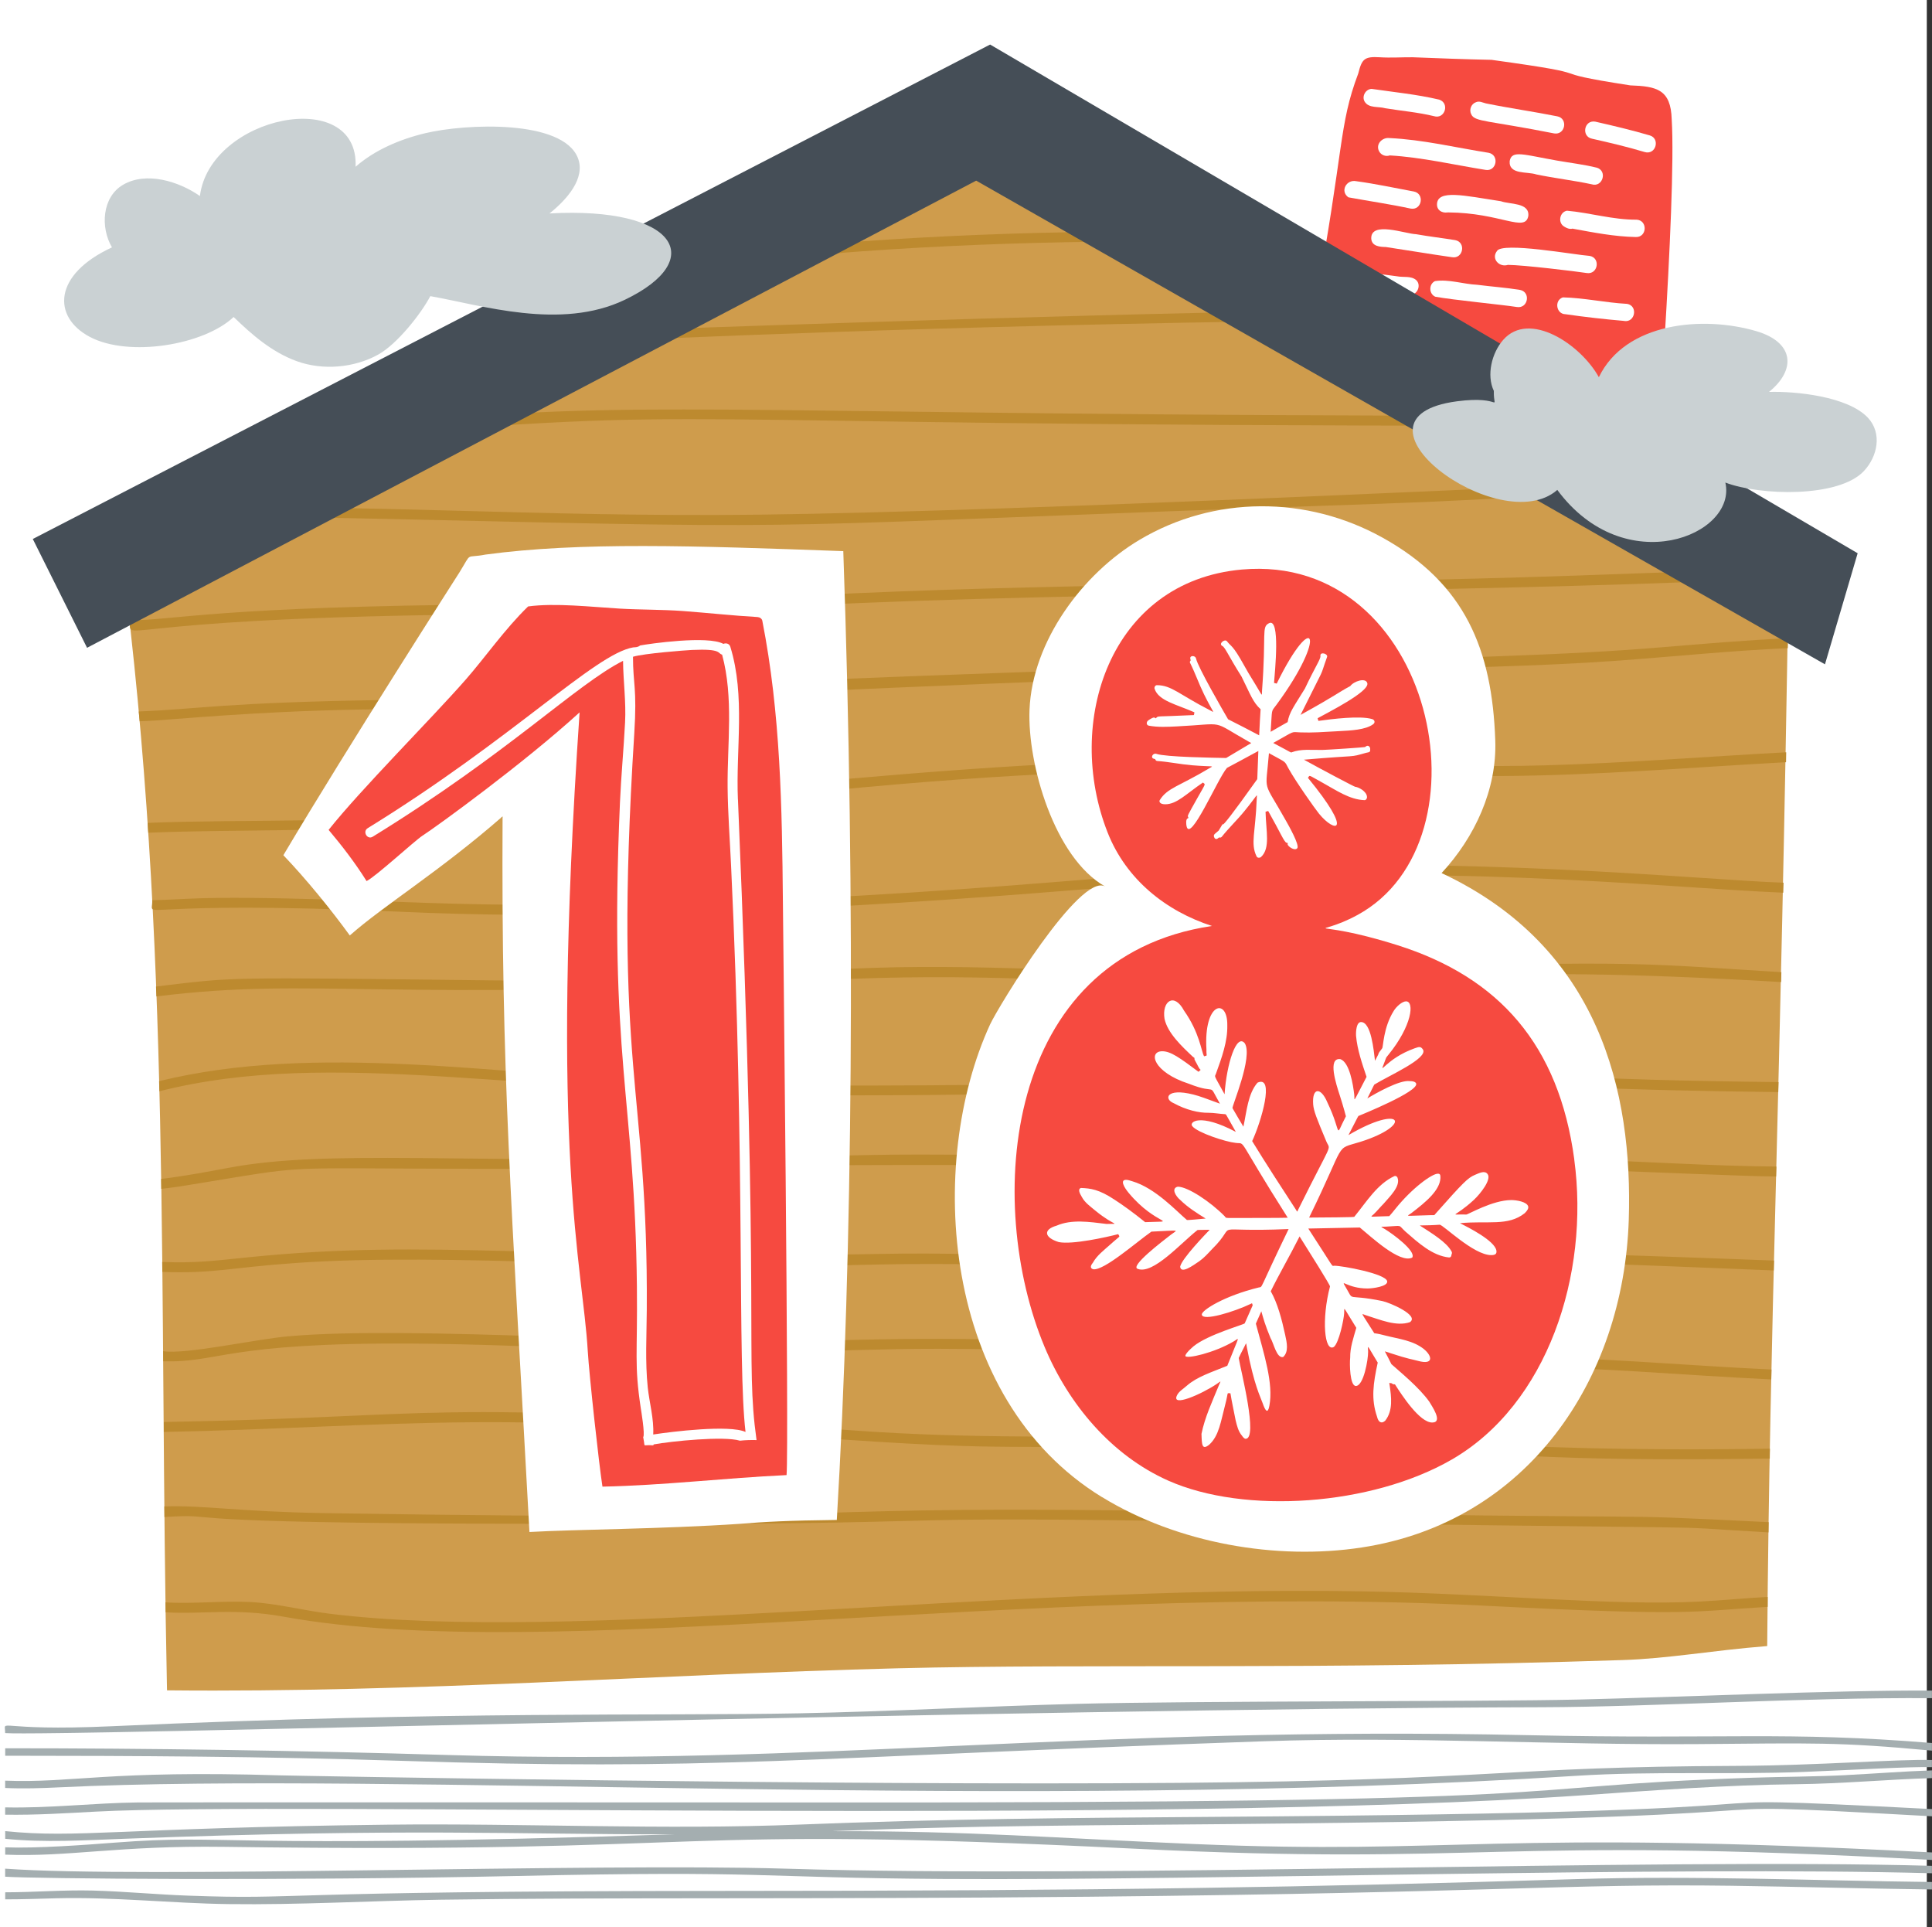 <?xml version="1.0" encoding="UTF-8" standalone="no"?>
<svg
   id="Ebene_1"
   version="1.1"
   viewBox="0 0 375.27 374.25"
   sodipodi:docname="18.svg"
   width="375.27"
   height="374.25"
   inkscape:version="1.4.2 (f4327f4, 2025-05-13)"
   xmlns:inkscape="http://www.inkscape.org/namespaces/inkscape"
   xmlns:sodipodi="http://sodipodi.sourceforge.net/DTD/sodipodi-0.dtd"
   xmlns="http://www.w3.org/2000/svg"
   xmlns:svg="http://www.w3.org/2000/svg">
  <rect x="0" y="0" width="375.27" height="374.25" fill="#333333" stroke="none"/>
  <sodipodi:namedview
     id="namedview48"
     pagecolor="#ffffff"
     bordercolor="#000000"
     borderopacity="0.25"
     inkscape:showpageshadow="2"
     inkscape:pageopacity="0.0"
     inkscape:pagecheckerboard="0"
     inkscape:deskcolor="#d1d1d1"
     inkscape:zoom="4.7142857"
     inkscape:cx="187.51515"
     inkscape:cy="187.19697"
     inkscape:window-width="3840"
     inkscape:window-height="2054"
     inkscape:window-x="3829"
     inkscape:window-y="-11"
     inkscape:window-maximized="1"
     inkscape:current-layer="Ebene_1" />
  <!-- Generator: Adobe Illustrator 29.5.0, SVG Export Plug-In . SVG Version: 2.1.0 Build 137)  -->
  <defs
     id="defs1">
    <style
       id="style1">
      .st0 {
        fill: #a4aeb0;
      }

      .st1 {
        fill: #454e57;
      }

      .st2 {
        fill: #fff;
      }

      .st3 {
        fill: #cf9c4c;
      }

      .st4 {
        fill: #bd8a2f;
      }

      .st5 {
        fill: #f64a40;
      }

      .st6 {
        fill: #cad1d3;
      }
    </style>
  </defs>
  <g
     id="g48"
     transform="translate(-4.87,-5.37)">
    <rect
       class="st2"
       x="4.87"
       y="5.37"
       width="374.26"
       height="374.25"
       id="rect2" />
    <path
       class="st3"
       d="m 352.31,115.59 c -1.61,106.03 -3.69,145.36 -4.18,209.44 -10.98,0.88 -19.06,2.43 -28.11,2.72 -59.62,1.97 -103.28,0.66 -140.83,1.6 -47.72,1.22 -93.05,4.76 -141.88,4.28 -1.63,-77.7 0.97,-144.68 -8.79,-220.1 49.43,-25.66 112.5,-61.44 166.41,-87.19 40.03,28.46 83.7,50.11 126.61,72.72 16.59,8.62 30.66,16.48 30.77,16.54 z"
       id="path2" />
    <g
       id="g16">
      <path
         class="st5"
         d="m 324.68,110.34 c -1.13,-0.05 -0.49,-1.15 0.05,-8.36 -51.3,-35.97 -35.05,-23.34 -62.1,-42.57 -0.3,1.72 -0.52,2.88 -0.96,5.27 -0.14,0.83 -1.47,0.67 -1.33,-0.24 5.66,-30.32 4.51,-34.62 8.36,-44.81 0.7,-2.8 1.18,-3.32 4.17,-3.14 2.17,0.14 4.27,-0.02 6.41,0 5.1,0.2 10.2,0.4 15.3,0.5 23.54,3.24 7.87,2.02 26.96,4.96 5.11,0.18 7.88,0.77 8.04,6.6 0.97,15.58 -3.39,73.18 -4.07,79.61 -0.08,0.92 0.04,2.24 -0.83,2.18 z"
         id="path3" />
      <path
         class="st2"
         d="m 283.41,27.93 c -3.1,-0.76 -6.32,-1.02 -9.47,-1.54 -1.32,-0.39 -3.21,0.05 -4.01,-1.3 -0.59,-1.02 0.2,-2.41 1.36,-2.46 4.36,0.64 8.83,1.07 13.14,2.09 2.08,0.7 1.09,3.86 -1.02,3.21 z"
         id="path4" />
      <path
         class="st2"
         d="m 306.75,31.28 c -12.91,-2.55 -15.44,-2.23 -16.1,-3.7 -0.46,-0.87 -0.04,-2.03 0.91,-2.36 0.66,-0.3 1.29,0.08 1.93,0.23 4.6,0.94 9.26,1.59 13.86,2.51 2.15,0.41 1.57,3.68 -0.61,3.32 z"
         id="path5" />
      <path
         class="st2"
         d="m 324.31,34.89 c -3.36,-1.01 -6.78,-1.81 -10.19,-2.58 -2.15,-0.42 -1.57,-3.69 0.6,-3.32 3.55,0.81 7.11,1.65 10.61,2.68 2.05,0.6 1.2,3.88 -1.02,3.22 z"
         id="path6" />
      <path
         class="st2"
         d="m 293.41,38.36 c -6.18,-0.99 -12.35,-2.44 -18.59,-2.81 -0.78,0.28 -1.69,-0.05 -2.08,-0.81 -0.72,-1.37 0.61,-2.73 2.01,-2.56 6.48,0.3 12.86,1.85 19.26,2.86 2.16,0.42 1.57,3.7 -0.6,3.32 z"
         id="path7" />
      <path
         class="st2"
         d="m 314.09,41.17 c -3.58,-0.77 -7.23,-1.18 -10.82,-1.93 -1.73,-0.59 -5.37,0.1 -5.16,-2.6 0.41,-2.18 2.62,-1.24 9.23,-0.08 2.57,0.45 5.18,0.75 7.72,1.38 2.08,0.65 1.1,3.84 -0.98,3.23 z"
         id="path8" />
      <path
         class="st2"
         d="m 278.89,45.88 c -4,-0.86 -8.15,-1.46 -12.11,-2.19 -1.69,-1.2 -0.36,-3.54 1.54,-3.13 3.75,0.51 7.45,1.31 11.17,2 2.16,0.42 1.57,3.7 -0.6,3.32 z"
         id="path9" />
      <path
         class="st2"
         d="m 286.17,46.62 c -1.47,0.2 -2.18,-0.62 -2.18,-1.5 -0.02,-3.04 5.24,-1.77 12.42,-0.67 1.72,0.64 5.56,0.22 5.32,2.84 -0.58,3.3 -5.32,-0.59 -15.56,-0.67 z"
         id="path10" />
      <path
         class="st2"
         d="m 322.6,51.4 c -4.15,-0.08 -8.22,-0.88 -12.29,-1.63 -0.57,0.16 -1.14,-0.1 -1.62,-0.4 -1.27,-0.74 -0.89,-2.83 0.55,-3.08 4.51,0.4 8.95,1.78 13.53,1.74 2.19,0.14 2.02,3.46 -0.17,3.37 z"
         id="path11" />
      <path
         class="st2"
         d="m 286.92,55.32 c -4.3,-0.61 -8.57,-1.34 -12.87,-1.98 -1.17,-0.02 -2.73,-0.14 -2.83,-1.63 -0.12,-3.48 6.63,-0.92 8.7,-0.86 2.52,0.45 5.07,0.74 7.6,1.15 2.17,0.41 1.56,3.69 -0.6,3.32 z"
         id="path12" />
      <path
         class="st2"
         d="m 313.07,58.39 c -2.06,-0.32 -12.3,-1.56 -15.31,-1.58 -1.66,0.53 -3.29,-1.18 -2.12,-2.69 0.98,-1.83 15.16,0.75 18.03,0.95 2.15,0.41 1.57,3.68 -0.6,3.32 z"
         id="path13" />
      <path
         class="st2"
         d="m 278.66,62.62 c -3.82,-0.29 -7.65,-0.99 -11.46,-1.19 -2.48,-0.14 -1.95,-3.83 0.5,-3.36 2.83,0.21 5.68,0.57 8.49,0.95 1.25,0.26 2.79,-0.14 3.79,0.77 1.03,1.02 0.13,2.98 -1.32,2.83 z"
         id="path14" />
      <path
         class="st2"
         d="m 299.5,64.99 c -2.85,-0.45 -12.46,-1.37 -15.85,-2 -1.24,-0.55 -1.29,-2.43 -0.05,-3.03 2.66,-0.41 5.59,0.6 8.16,0.71 2.87,0.37 5.53,0.54 8.35,1 2.15,0.41 1.58,3.68 -0.61,3.32 z"
         id="path15" />
      <path
         class="st2"
         d="m 320.32,67.69 c -3.8,-0.33 -7.59,-0.75 -11.37,-1.3 -1.8,-0.01 -2.24,-2.69 -0.51,-3.27 4.12,0.09 8.31,1.04 12.48,1.26 2.16,0.38 1.57,3.7 -0.6,3.32 z"
         id="path16" />
    </g>
    <g
       id="g23">
      <path
         class="st0"
         d="m 380.13,370.84 v 1.46 c -12.98,-0.16 -25.97,-0.54 -38.96,-0.72 -32.5,-0.44 -45.2,1.35 -124.66,2.13 -53.48,0.52 -93.5,0.09 -126.02,0.58 -13.74,0.21 -27.52,1.03 -41.27,0.85 -11.14,-0.15 -22.22,-1.41 -33.36,-1.13 -3.32,0.09 -6.65,0.21 -9.98,0.21 v -1.37 c 5.67,0 11.38,-0.49 17.02,-0.34 6.18,0.17 12.34,0.77 18.52,0.99 23.06,0.84 13.56,-0.89 103.29,-0.92 74.91,0 115.53,-0.74 166.29,-2.29 23.05,-0.7 46.09,0.29 69.14,0.56 z"
         id="path17" />
      <path
         class="st0"
         d="m 380.13,367.72 v 1.43 c -51.17,-1.38 -140.19,1.43 -191.87,1.11 -37.32,-0.24 -33.86,-1.66 -82.91,-0.58 -45.88,0.99 -94.54,0.51 -99.48,0.14 v -1.56 c 26.32,1.92 114.33,-1.12 151.55,0 63.12,1.93 167.61,-2.09 222.71,-0.55 z"
         id="path18" />
      <path
         class="st0"
         d="m 166.76,360.98 c 26.66,-0.05 42.87,1.34 69.94,2.49 51.32,2.19 57.79,-2.88 143.44,1.64 v 1.46 c -85.77,-4.71 -86.19,1.21 -154.91,-2.19 -94.83,-4.69 -76.37,1.02 -176.96,-0.36 -20.46,-0.27 -30.11,2.01 -42.39,1.52 v -1.42 c 6.21,0.23 15.61,-0.48 21.2,-0.91 23.08,-1.78 18.96,1.3 108.8,-1.62 -31.76,0.06 -50.6,-1.25 -107,0.87 -7.47,0.28 -15.42,0.78 -23,0 v -1.49 c 14.03,1.44 22.13,-0.63 74.21,-1.25 26.78,-0.31 53.57,1.05 80.35,-0.03 26.72,-1.08 53.49,-1.31 80.25,-1.49 140.34,-0.98 74.51,-4.84 139.45,-1.51 v 1.4 c -64.23,-3.57 2.1,0.48 -149.99,1.63 -38.96,0.29 -48.55,0.72 -63.38,1.24 z"
         id="path19" />
      <path
         class="st0"
         d="m 380.13,347.14 v 1.41 c -4.1,-0.14 -16.2,0.58 -24.8,0.92 -14.69,0.57 -29.45,-0.18 -44.12,0.75 -109.24,6.96 -230.21,-0.9 -294.88,2.25 -3.47,0.17 -6.98,0.28 -10.46,0.12 v -1.42 c 12.95,0.51 19.99,-2.06 53.34,-1.03 2.41,0.07 107.44,2.02 174.49,1.46 63.23,-0.54 62.3,-3.12 108.6,-3.3 15.92,-0.08 30.95,-1.33 37.82,-1.14 z"
         id="path20" />
      <path
         class="st0"
         d="m 363.57,350.08 c 5.46,-0.28 11.01,-0.71 16.56,-0.91 v 1.5 c -8.74,0.27 -17.45,1.09 -26.19,1.19 -13.87,0.15 -27.67,1.18 -41.48,2.14 -82.57,5.75 -253.2,1.24 -288.94,3.18 -6.07,0.32 -11.65,0.69 -17.65,0.6 v -1.42 c 8.62,0.19 17.25,-0.86 25.85,-0.96 4.6,-0.05 125.33,0 125.49,0 166.78,0.22 134.41,-2.97 188.02,-4.8 6.12,-0.2 12.23,-0.2 18.35,-0.51 z"
         id="path21" />
      <path
         class="st0"
         d="m 380.13,343.86 v 1.48 c -18.31,-1.71 -23.1,-1.45 -45.49,-1.27 -28.09,0.21 -56.19,-1.53 -84.27,-0.55 -91.64,3.19 -106.29,5.8 -168.49,3.77 -25.32,-0.82 -50.66,-0.95 -76,-0.96 v -1.45 c 28,0 57.05,0.43 86.05,1.31 71.61,2.15 124.52,-5.72 209.98,-3.85 38.23,0.83 49.79,-0.8 78.22,1.52 z"
         id="path22" />
      <path
         class="st0"
         d="m 380.13,333.68 v 1.47 c -25.52,-0.17 -53.92,1.7 -75.8,1.76 -102.21,0.25 -289.88,5.71 -298.46,5.02 0,-2.97 -2.33,-0.28 20.73,-1.33 65.7,-2.99 106.14,-1.97 133.58,-2.51 17.91,-0.36 35.78,-1.36 53.68,-1.83 23.08,-0.61 79.06,-0.42 97.52,-0.84 18.96,-0.44 50.09,-1.86 68.75,-1.74 z"
         id="path23" />
    </g>
    <g
       id="g39">
      <path
         class="st4"
         d="m 348.22,315.5 c 0,0.63 0,1.28 0,1.92 -15.07,0.85 -13.45,1.9 -55.29,-0.24 -89.38,-4.55 -181.51,11.51 -232.95,2.15 -9.55,-1.74 -15.91,-0.4 -22.93,-0.86 -0.02,-0.65 -0.03,-1.28 -0.03,-1.93 4.86,0.35 11.31,-0.34 16.53,-0.06 5.16,0.29 10.26,1.64 15.4,2.28 46.77,5.75 128.74,-5.58 200.26,-4.36 24.9,0.41 48.92,2.89 65.94,1.98 4.34,-0.22 8.71,-0.66 13.08,-0.89 z"
         id="path24" />
      <path
         class="st4"
         d="m 348.41,300.99 c 0,0.66 -0.02,1.31 -0.03,1.97 -27.2,-1.54 8.77,-0.4 -116.17,-2.23 -70.12,-0.99 -27.96,1.02 -139.03,0.51 -59.37,-0.3 -44.39,-1.97 -56.37,-1.27 -0.01,-0.69 -0.02,-1.37 -0.02,-2.06 8.07,-0.24 13.82,1.01 31.33,1.31 116.75,1.86 81.54,-1.81 172.47,-0.29 100.25,1.65 70.35,0.2 107.81,2.04 z"
         id="path25" />
      <path
         class="st4"
         d="m 348.66,286.69 c -0.02,0.65 -0.03,1.28 -0.03,1.93 -45.01,0.66 -51.32,-1.17 -83.54,-2.32 -22.7,-0.8 -44.54,0.33 -67.75,0 -28.26,-0.41 -62.37,-5.02 -100.87,-4.73 -19.94,0.16 -39.85,1.53 -59.78,1.88 0,-0.65 0,-1.29 0,-1.93 55.56,-0.98 49.01,-4.56 134.02,1.64 22.57,1.65 45.12,1.17 67.74,0.96 42.51,-0.41 52.9,3.43 110.23,2.58 z"
         id="path26" />
      <path
         class="st4"
         d="m 348.96,271.32 c -0.02,0.65 -0.03,1.29 -0.04,1.93 -8.72,-0.41 -17.42,-1.03 -26.13,-1.55 -29.45,-1.78 -42.02,-0.35 -68.39,-1.07 -21.04,-0.58 -32.87,-3.26 -67.15,-3.33 -11.22,-0.02 -22.41,0.52 -33.62,0.65 -22.88,0.26 -45.74,-1.51 -68.61,-1.66 -36.37,-0.23 -37.56,3.74 -48.44,3.44 0,-0.66 0,-1.31 -0.02,-1.97 4.31,0.72 17.99,-2.34 24.39,-2.89 24.37,-2.13 73.37,1.88 101.85,0.93 22.3,-0.75 44.68,-0.62 66.91,1.41 22.54,2.04 45.03,1.52 67.62,1.61 17.24,0.08 34.42,1.7 51.63,2.51 z"
         id="path27" />
      <path
         class="st4"
         d="m 349.45,250.17 c -0.02,0.65 -0.04,1.28 -0.05,1.92 -6.88,-0.26 -34.51,-1.49 -48.98,-1.7 -22.64,-0.34 -45.21,1.86 -67.84,1.63 -26.06,-0.26 -33.97,-1.93 -68.08,-0.8 -30.7,1.03 -72.65,-2.69 -102.32,-0.57 -12.77,0.89 -15.81,2.09 -25.78,1.72 0,-0.65 -0.02,-1.28 -0.03,-1.93 6.33,0.25 9.83,-0.2 16.85,-0.92 35.93,-3.64 57.48,0.65 123.03,-0.65 23.48,-0.46 46.93,1.67 70.43,1.1 44.47,-1.1 25.4,-2.76 102.77,0.2 z"
         id="path28" />
      <path
         class="st4"
         d="m 349.91,231.92 c -0.02,0.65 -0.04,1.29 -0.05,1.93 -14.73,-0.19 -54.44,-2.63 -106.24,-2.71 -12.08,0 -24.15,0.51 -36.23,0.5 -92.16,-0.22 -13.67,0.87 -108.7,0.72 -41.8,-0.07 -32.51,-0.86 -56.83,3.08 -1.88,0.31 -3.77,0.6 -5.67,0.8 0,-0.64 0,-1.28 -0.02,-1.92 4.5,-0.54 9.35,-1.46 13.26,-2.19 19.07,-3.57 45.26,-0.83 97.81,-1.81 12.1,-0.22 24.18,-0.75 36.27,-0.74 12.04,0 24.08,0.22 36.12,0.05 81.09,-1.17 105.47,2.11 130.27,2.28 z"
         id="path29" />
      <path
         class="st4"
         d="m 350.33,215.52 c -0.02,0.65 -0.04,1.28 -0.05,1.93 -13.94,-0.15 -27.89,-0.45 -41.81,-1.1 -57.26,-2.65 -62.35,1.87 -143.01,1.73 -59.4,-0.1 -95.68,-9.35 -129.63,-0.79 -0.03,-0.65 -0.04,-1.3 -0.06,-1.96 30.42,-7.45 64.78,-1.41 101.32,0.38 15.17,0.75 57.84,0.49 73.34,0.08 21.15,-0.56 42.6,-2.38 71.36,-2.24 18.33,0.11 29.26,1.55 68.54,1.96 z"
         id="path30" />
      <path
         class="st4"
         d="m 350.88,194.16 c -0.02,0.64 -0.04,1.28 -0.05,1.92 -64.47,-3.79 -64.64,0.72 -112.76,0.34 -25.31,-0.21 -42.73,-2.25 -73.62,-0.71 -87.45,4.41 -97.59,-0.71 -129.2,3.16 -0.03,-0.65 -0.05,-1.28 -0.08,-1.92 15.79,-1.88 12.45,-1.81 65.31,-1.19 24.66,0.29 49.21,-1.61 73.83,-2.43 24.55,-0.83 49.07,1.44 73.62,1.13 24.47,-0.3 48.94,-2.38 73.43,-1.88 9.86,0.2 19.68,1.01 29.52,1.58 z"
         id="path31" />
      <path
         class="st4"
         d="m 351.3,176.79 c -0.02,0.65 -0.03,1.29 -0.05,1.94 -25.49,-1.09 -66.2,-5.97 -122.55,-1.72 -20.11,1.5 -88.39,8.03 -145.54,5.44 -54.24,-2.45 -48.48,1.86 -48.73,-2.27 2.43,-0.04 4.87,-0.18 7.29,-0.29 13.23,-0.62 39.97,0.7 51.86,0.99 62.66,1.57 123.54,-5.17 145.6,-6.53 49.43,-3.05 95.56,1.88 112.13,2.44 z"
         id="path32" />
      <path
         class="st4"
         d="m 351.82,151.46 c 0,0.65 -0.02,1.29 -0.03,1.93 -18.47,1 -36.91,2.58 -55.42,2.68 -37.07,0.2 -60.06,-4.49 -138.19,3.6 -23.04,2.39 -46.17,3.42 -69.22,5.61 -18.39,1.75 -36.87,1.07 -55.29,1.8 -0.04,-0.64 -0.08,-1.27 -0.13,-1.91 9.93,-0.39 19.85,-0.33 29.78,-0.49 51.58,-0.87 116.53,-11.43 172.69,-11.75 22.95,-0.14 45.86,1.7 68.81,1.07 15.69,-0.43 31.34,-1.7 47,-2.54 z"
         id="path33" />
      <path
         class="st4"
         d="m 352.16,129.32 c 0,0.63 0,1.28 -0.03,1.92 -11.32,0.5 -22.59,1.69 -33.89,2.49 -28.75,2.04 -58.2,0.9 -215.6,8.73 -22.27,1.1 -30.66,-0.1 -65.07,2.64 -1.84,0.15 -3.71,0.29 -5.57,0.34 -0.06,-0.64 -0.12,-1.27 -0.18,-1.9 11.94,-0.48 16.65,-1.77 48.29,-2.24 30.96,-0.45 25.11,-2.14 141.52,-6.02 72.61,-2.43 86.58,-2.61 105.99,-4.21 8.17,-0.67 16.35,-1.38 24.54,-1.75 z"
         id="path34" />
      <path
         class="st4"
         d="m 352.31,115.59 c 0,0.64 0,1.27 -0.02,1.91 -51.33,2.93 -137.76,2.74 -190.65,5.45 -42.45,2.17 -33.18,1.32 -68.7,1.8 -67.74,0.91 -62.36,5.71 -62.92,1.08 8.8,0 16.97,-2.68 71.81,-3.09 49.68,-0.38 37.07,-0.74 69.08,-2.16 45.52,-2 91.41,-1.76 138.4,-3.38 46.6,-1.6 42.63,-1.79 43.01,-1.6 z"
         id="path35" />
      <path
         class="st4"
         d="m 325.21,100.98 c -13.87,-0.05 -27.46,1.37 -52.83,2.24 -128.47,4.39 -98.36,5.09 -192.12,2.93 -14.06,-0.31 -24.55,-0.5 -38.09,0.23 1.33,-0.71 2.67,-1.41 4,-2.12 26.18,-1.2 63.2,1.58 105.97,1.06 52.98,-0.65 164.64,-6.22 169.41,-6.27 1.22,0.64 2.45,1.28 3.67,1.92 z"
         id="path36" />
      <path
         class="st4"
         d="m 300.55,88.05 c -179.77,0 -151.02,-4.02 -228.15,2.19 3.79,-2.03 3.98,-2.19 4.08,-2.19 5.98,-0.32 9.3,-0.85 14.58,-1.34 40.4,-3.7 68.33,-0.61 205.76,-0.61 1.26,0.66 2.48,1.31 3.73,1.95 z"
         id="path37" />
      <path
         class="st4"
         d="m 262.08,67.62 c -75.02,0.89 -135.5,3.83 -136.23,3.82 -5.18,0 -12.15,-0.5 -16.86,0.32 -4.48,0.77 -3.86,2.09 -5.01,1.44 10.83,-5.83 3.71,-3.19 22.88,-3.69 0.1,0 83.23,-3.06 131.84,-3.77 1.14,0.62 2.25,1.25 3.39,1.88 z"
         id="path38" />
      <path
         class="st4"
         d="m 229.94,50.31 c -30.92,0 -61.64,1.42 -92.52,5.41 -1.21,0.16 -1.23,2.09 0,1.93 30.59,-3.95 61.3,-5.41 92.52,-5.41 1.24,0 1.24,-1.92 0,-1.92 z"
         id="path39" />
    </g>
    <path
       class="st2"
       d="m 218.94,296.11 c 14.74,9.01 33.9,12.3 50.41,9.78 32.21,-4.91 50.89,-32.6 51.89,-63.64 0.79,-24.81 -5.63,-52.93 -36.36,-67.33 6.46,-6.96 10.76,-16.25 10.43,-25.74 -0.61,-17.69 -5.86,-30.51 -21.93,-39.42 -14.7,-8.16 -32.66,-8.18 -47.16,0.44 -11.09,6.58 -20.84,19.72 -21.38,33.01 -0.42,10.53 4.83,28.74 14.68,34.31 -4.85,-2.74 -20.72,23.3 -22.34,26.8 -12.38,26.91 -9.56,72.66 21.76,91.8 z"
       id="path40" />
    <path
       class="st2"
       d="m 72.81,187.04 c 6.5,-5.77 17.43,-12.42 29.68,-23.13 -0.26,50.56 1.64,73.16 5.22,138.97 8.98,-0.51 25.68,-0.57 40.8,-1.58 4.88,-0.4 9.44,-0.65 18.9,-0.76 3.08,-51.83 3.66,-119.54 1.26,-188.14 -29.17,-1.06 -51.19,-1.81 -69.51,0.67 -4.07,0.79 -2.5,-0.66 -5.04,3.44 -0.02,0.04 -21.55,33.61 -34.21,54.94 4.38,4.57 9.26,10.56 12.91,15.59 z"
       id="path41" />
    <polygon
       class="st1"
       points="194.48,40.45 359.35,134.38 365.7,112.81 197.19,14.02 11.24,110.04 21.78,131.17 "
       id="polygon41" />
    <path
       class="st6"
       d="m 111.6,46.82 c 3.33,-2.64 7.08,-6.84 5.51,-10.79 -2.97,-7.48 -21.73,-6.68 -29.65,-4.79 -5.01,1.2 -9.83,3.29 -13.52,6.51 0.66,-15.8 -28.3,-9.88 -30.24,5.69 -4.1,-2.87 -10.44,-4.82 -14.94,-2.18 -4.06,2.38 -4.43,8.26 -2.14,12.15 -11.44,5.27 -11.63,13.5 -4.31,17.38 7.59,4.02 22.17,1.59 27.94,-3.86 3.52,3.4 7.37,6.8 12.26,8.58 5.07,1.84 11.17,1.3 15.82,-1.28 3.72,-2.06 8.39,-8.03 10.12,-11.35 9.95,1.75 25.31,6.69 37.78,0.71 16.2,-7.76 10.11,-18.14 -14.63,-16.77 z"
       id="path42" />
    <path
       class="st6"
       d="m 367.7,86.5 c -3.95,-4.2 -14.16,-5.17 -19.22,-5.02 5.27,-4.26 4.95,-9.6 -2.43,-11.79 -10.36,-3.06 -25.47,-1.75 -30.62,8.93 -3.57,-6.45 -13.55,-12.98 -18.57,-7.26 -2.25,2.56 -3.28,6.87 -1.83,9.92 -0.09,4.34 2.03,0.81 -7.15,2.02 -23.86,3.15 8.31,26.96 19.48,17.21 13.12,17.73 34.98,8.79 32.64,-1.43 6.77,2.58 22.02,2.97 26.9,-2.22 2.66,-2.82 3.61,-7.35 0.79,-10.37 z"
       id="path43" />
    <path
       class="st5"
       d="m 156.94,180.6 c -0.17,-18.45 -0.45,-36.59 -4,-54.69 -0.09,-0.43 -0.53,-0.68 -0.93,-0.71 -4.84,-0.28 -9.65,-0.81 -14.48,-1.17 -4.1,-0.3 -8.19,-0.23 -12.29,-0.47 -5.43,-0.32 -12.56,-1.14 -17.79,-0.42 -4.52,4.38 -8.36,9.92 -12.13,14.22 -6.78,7.73 -20.24,21.16 -26.62,29.17 2.66,3.16 5.19,6.45 7.37,9.94 1.62,-0.73 9.42,-7.89 10.84,-8.8 2.75,-1.77 19.68,-14.05 30.54,-23.96 -5.86,86.06 0.59,107.12 1.59,124.07 0.27,4.58 2.15,21.75 2.85,26.29 11.92,-0.24 23.83,-1.69 35.76,-2.24 0.49,-5.28 -0.71,-111.13 -0.71,-111.24 z"
       id="path44" />
    <path
       class="st5"
       d="m 310.66,230.54 c -3,-22.26 -14.61,-35.38 -34.36,-41.62 -17.69,-5.58 -16.53,-1.09 -7.76,-5.86 26.54,-14.42 14.86,-70.41 -22.44,-67.09 -25.71,2.29 -34.52,29.71 -26.08,51.09 3.59,9.11 11.35,15.26 20.26,18.13 -40.6,6.03 -44.22,53.75 -32.51,81.75 4.66,11.14 12.98,21.05 24.01,25.96 14.87,6.61 39.48,4.89 55.03,-4.06 18.65,-10.74 26.86,-35.95 23.84,-58.3 z"
       id="path45" />
    <path
       class="st2"
       d="m 248.94,171.66 c -1.22,-2.49 -0.19,-4.69 0.03,-11.05 0.05,-1.33 0.42,-1.15 -2.37,2.26 -1.39,1.71 -3.04,3.27 -4.43,5.02 -0.1,0.12 -0.25,0.15 -0.4,0.13 -0.15,-0.03 -0.06,-0.06 -0.37,0.18 -0.31,0.24 -0.61,0.04 -0.71,-0.28 -0.18,-0.54 0.22,-0.62 0.9,-1.26 2.58,-4.33 -2.81,4.5 7.45,-9.93 0.08,-0.11 0,0.41 0.25,-5.52 -6.52,3.55 -6.03,3.21 -6.13,3.33 -1.73,1.97 -7.19,14.82 -7.83,11.19 -0.05,-0.26 -0.15,-1.22 0.18,-1.4 0.26,-0.15 0.23,-0.05 0.12,-0.34 -0.09,-0.23 -0.15,-0.15 1.8,-3.61 1.76,-3.12 1.59,-2.59 1.09,-3.04 -3.26,2.21 -5.06,4.22 -7.31,4.22 -1.06,0 -1.24,-0.52 -1.07,-0.81 1.47,-2.38 3.77,-2.68 9.46,-6.09 1.17,-0.71 1.25,-0.31 -3.24,-0.68 -2.23,-0.19 -4.48,-0.67 -6.73,-0.83 -0.26,-0.02 -0.34,-0.25 -0.38,-0.36 l -0.32,-0.09 c -0.64,-0.22 -0.11,-1.16 0.56,-0.93 1.83,0.62 10.92,0.75 13.48,0.8 0.15,0 -0.42,0.26 4.27,-2.5 0.83,-0.5 0.78,-0.33 0.25,-0.63 -7.72,-4.36 -4.18,-3.49 -14.1,-3 -1.79,0.09 -3.6,0.18 -5.35,-0.14 -0.52,-0.09 -0.54,-0.68 -0.19,-0.98 0.25,-0.21 0.91,-0.61 1.16,-0.61 0.12,0 0.18,0.05 0.38,0.16 0.47,-0.56 -0.15,-0.26 7.02,-0.62 0.46,-0.03 0.35,0.11 0.46,-0.55 -3.49,-1.55 -6.94,-2.21 -7.73,-4.56 -0.1,-0.3 0.11,-0.71 0.45,-0.71 2.84,0 4.39,1.85 10.21,4.82 1.21,0.62 0.87,0.86 -1.07,-3.07 -0.98,-1.99 -1.7,-4.09 -2.7,-6.08 -0.07,-0.13 -0.07,-0.23 0.12,-0.5 -0.06,-0.25 -0.15,-0.49 -0.02,-0.65 0.22,-0.28 0.94,-0.22 1.06,0.31 0.34,1.64 5.28,10.19 6.22,11.79 2,1 4.05,2.07 6.04,3.12 0.17,-3.4 0.15,-3.11 0.28,-5.07 -1.48,-1.33 -1.96,-2.82 -3.7,-6.33 -2.53,-4 -3.19,-5.69 -3.73,-5.95 -0.82,-0.4 0.45,-1.46 0.89,-0.92 0.91,1.16 1.08,0.63 3.37,4.75 0.6,1.09 0.81,1.45 2.18,3.67 1.51,2.48 1.18,2.27 1.27,1.13 0.83,-11.16 -0.15,-12.29 1.34,-13.05 2.27,-1.17 1.14,9.44 0.99,11.59 0.61,0.16 0.51,0.17 0.56,0.05 7.16,-14.59 9.89,-9.35 -0.05,4.14 -1.17,1.59 -0.83,0.56 -1.17,5.31 2.23,-1.29 1.82,-1.06 3.3,-1.89 0.32,-1.96 1.3,-3.13 3.36,-6.52 2.03,-4.31 3.09,-5.74 3.01,-6.33 -0.12,-0.88 1.5,-0.45 1.29,0.2 -1.73,4.84 0.2,0.46 -5.15,11.25 7.23,-4 7.07,-4.21 9.65,-5.59 0.69,-0.95 3.02,-1.72 3.32,-0.56 0.42,1.65 -7.74,5.72 -9.66,6.8 0.19,0.62 0.12,0.52 0.28,0.5 2.43,-0.34 7.98,-1.05 10.33,-0.33 0.48,0.15 0.62,0.66 0.2,0.98 -1.45,1.11 -4.42,1.24 -6.52,1.35 -3.68,0.2 -5.18,0.33 -7.61,0.25 -2,-0.07 -0.84,-0.42 -5.3,2.05 3.89,2.06 3.38,1.89 3.58,1.82 1.77,-0.69 3.85,-0.44 5.91,-0.46 1.03,-0.02 8.21,-0.5 8.32,-0.56 0.27,-0.17 0.34,-0.25 0.52,-0.25 0.3,0 0.55,0.35 0.5,0.66 0.06,0.57 -0.15,0.58 -0.77,0.7 -3.5,0.98 -0.97,0.38 -12.09,1.34 3.46,1.93 9.78,5.25 9.94,5.26 0.57,0.04 2.27,0.84 2.31,2.01 0.01,0.25 -0.2,0.59 -0.46,0.59 -2.93,-0.09 -5.56,-1.95 -8.11,-3.35 -3.01,-1.65 -2.45,-1.54 -2.91,-0.99 9.01,10.97 5.25,10.76 2.15,6.96 -0.71,-0.87 -4.46,-6.15 -5.9,-8.74 -0.91,-1.62 -0.17,-0.98 -3.82,-3.01 -0.65,8.1 -1.34,4.82 3.38,13.26 0.38,0.67 2.6,4.57 2.13,5.19 -0.5,0.65 -1.91,-0.4 -1.88,-0.76 0.02,-0.3 0.08,-0.22 -0.21,-0.29 -0.46,-0.11 -1.2,-1.98 -3.57,-6.17 l -0.51,0.15 c 0.09,3.79 0.96,7.06 -0.86,8.77 -0.23,0.22 -0.72,0.23 -0.87,-0.08 z"
       id="path46" />
    <path
       class="st2"
       d="m 238.24,283.85 c 0.64,-3.22 2.12,-6.37 3.35,-9.37 0.44,-1.07 0.57,-0.99 -0.41,-0.33 -2.79,1.89 -9.05,4.7 -7.64,2.09 0.4,-0.73 1.21,-1.18 1.86,-1.77 2,-1.75 4.79,-2.61 7.86,-3.87 2.47,-6.24 2.43,-5.43 1.27,-4.75 -3.8,2.26 -9.19,3.46 -9.41,2.86 -0.02,-0.04 -0.1,-0.45 1.59,-1.9 2.79,-2.28 9.82,-4.21 9.93,-4.45 0.58,-1.34 1.02,-2.33 1.55,-3.5 -0.16,-0.5 -0.05,-0.43 -0.41,-0.27 -3.09,1.49 -9.38,3.45 -9.47,2.06 -0.05,-0.84 4.42,-3.64 11.04,-5.25 0.89,-0.26 -0.24,1.18 5.82,-11.35 -16.48,0.71 -9.21,-1.67 -14.92,3.95 -0.76,0.81 -1.53,1.66 -2.39,2.27 -1.33,0.91 -3.59,2.55 -3.76,1.1 0.24,-1.51 5.14,-6.55 5.74,-7.18 -2.62,0.04 -2.33,0.01 -2.43,0.1 -3.16,2.49 -8.57,8.62 -11.53,7.5 -1.68,-0.47 4.9,-5.45 6.33,-6.57 1.44,-1.12 2.22,-0.93 -3.69,-0.67 -2.99,2.1 -9.19,7.58 -11.29,7.31 -0.68,-0.18 -0.54,-0.71 -0.1,-1.24 0.81,-1.46 2.16,-2.45 3.36,-3.53 2.11,-1.92 1.94,-1.35 1.58,-2.05 -2.28,0.59 -8.9,2.07 -11.55,1.54 -2.81,-0.87 -3.09,-2.42 -0.42,-3.19 2.92,-1.26 6.27,-0.75 9.72,-0.33 2.78,-0.11 1.6,0.51 -2.12,-2.53 -1.02,-0.86 -2.1,-1.58 -2.7,-2.72 -0.39,-0.66 -0.85,-1.52 -0.16,-1.74 1.83,0.08 3.46,0.24 6.54,2.29 1.62,1.05 3.56,2.44 5.92,4.35 6.87,-0.3 2.21,0.84 -3.22,-5.71 -0.91,-1.11 -1.68,-2.51 -0.47,-2.51 0.37,0 0.81,0.17 1.2,0.28 4.48,1.32 8.59,5.82 10.54,7.46 0.1,0.09 -0.3,0.15 3.71,-0.22 -1.72,-1.07 -3.43,-2.13 -4.96,-3.63 -0.81,-0.66 -1.83,-2.24 -0.46,-2.56 1.95,0.01 6.33,2.92 9.08,5.71 0.54,0.54 -0.82,0.34 7.83,0.36 2.13,0 3.1,-0.01 4.45,-0.04 -10.39,-16.37 -7.92,-14.19 -10.16,-14.54 -1.89,-0.19 -7.34,-1.96 -8.38,-3.24 -0.67,-0.79 1.42,-2.61 8.46,1.11 -2.18,-3.85 -1.83,-3.33 -2.09,-3.44 -1.08,-0.05 -2.13,-0.27 -3.25,-0.27 -1.81,0.03 -4.3,-0.53 -6.74,-1.87 -1.91,-0.78 -1.48,-3 3.8,-1.68 1.27,0.31 2.53,0.81 5.19,1.78 -2.54,-4.47 -0.16,-1.56 -6.04,-3.87 -6.99,-2.26 -7.92,-6.31 -5.16,-6.31 1.65,0 3.42,1.29 7.04,3.99 0.48,-0.42 0.42,-0.32 0.35,-0.45 -0.29,-0.2 -0.5,-0.83 -1,-1.69 -0.38,-0.62 0.19,-0.37 -0.46,-0.79 -2.09,-1.97 -4.88,-4.57 -5.49,-7.34 -0.56,-3.42 1.86,-5.23 3.79,-1.6 3.04,4.31 3.32,7.84 3.89,8.86 0.79,-0.25 0.41,0.1 0.46,-1.29 -0.57,-9.28 4.13,-10.09 4.05,-4.75 0.07,3.13 -1.04,6.21 -2.2,9.41 -0.27,0.75 -0.52,0 1.67,4 0.4,-5.94 2.32,-11.9 3.93,-9.89 1.63,2.62 -2.56,12.3 -2.39,12.59 0.93,1.62 1.47,2.52 2.12,3.6 0.65,-3.05 0.88,-6.41 2.74,-8.55 3.38,-1.52 0.73,7.56 -1.04,11.35 2.6,4.26 5.94,9.38 8.49,13.3 0.33,0.5 0.2,0.53 0.47,-0.03 6.83,-13.8 6.26,-11.26 5.44,-13.22 -1.93,-4.6 -2.43,-5.87 -2.55,-7.16 -0.25,-3.37 1.51,-3.4 2.76,-0.4 2.96,6.17 1.3,7.08 3.6,2.69 0,0 -0.51,-1.95 -1.16,-3.96 -0.76,-2.33 -2.44,-7.46 0.08,-7.14 1.81,0.63 2.48,5.03 2.7,6.92 0.14,1.18 -0.49,2.01 2.39,-3.48 -0.87,-2.58 -1.8,-5.27 -2.04,-7.95 -0.05,-0.9 0.07,-2.69 0.97,-2.69 1.98,0 2.46,5.54 2.71,7.52 l 0.63,-1.21 c 0.1,-0.49 0.49,-0.77 0.76,-1.21 0.23,-0.23 0.2,-3.98 2.23,-7.24 0.53,-0.89 1.67,-1.88 2.41,-1.88 1.68,0 1.14,4.76 -3.38,10.32 -0.64,0.8 -0.36,0.34 -0.9,1.73 -1.01,2.55 0.37,-0.93 5.92,-2.92 0.99,-0.36 1.21,-0.38 1.65,0.23 1.01,1.72 -6.54,5.03 -9.4,6.77 -0.1,0.06 0.08,-0.25 -1.41,2.72 1.67,-1.01 6.29,-3.64 8.25,-3.36 0.59,0 1.1,0.12 1.23,0.47 0.55,1.55 -10.65,6.06 -11.15,6.28 -0.12,0.05 0.13,-0.39 -2,3.74 10.57,-6.23 12.55,-1.93 2.33,1.3 -5.19,1.62 -2.52,-0.5 -9.97,14.71 9.69,-0.06 8.74,-0.11 8.83,-0.22 2.33,-2.85 4.4,-6.29 7.75,-7.84 0.19,-0.07 0.44,0.02 0.57,0.26 0.72,1.67 -1.56,3.79 -2.68,5.11 -0.63,0.63 -1.22,1.36 -1.89,2.01 -0.71,0.69 -1.2,0.5 3,0.4 0.41,-0.46 0.69,-0.81 1.11,-1.33 3.3,-4.13 7.18,-6.91 8.31,-6.91 0.48,0 0.51,0.25 0.51,0.83 -0.11,2.42 -2.84,4.68 -5.64,6.82 -0.93,0.71 -1.67,0.54 3.8,0.4 0.78,0 0.6,0.06 0.87,-0.26 5.42,-6.12 6.31,-6.99 7.64,-7.55 0.9,-0.38 1.96,-0.93 2.5,-0.15 0.77,1.03 -1.36,3.76 -2.68,5 -3.92,3.6 -4.92,2.7 -1.47,2.84 0.35,0.01 5.09,-2.81 8.75,-2.81 1.06,0 3.03,0.35 3.27,1.23 0.1,0.36 -0.13,0.8 -0.67,1.32 -3.26,2.58 -7.15,1.42 -12.57,1.94 1.6,0.81 6.74,3.39 7.07,5.32 0.12,0.71 -0.33,0.88 -1.01,0.88 -3.44,0 -9.38,-5.95 -10.01,-5.9 -1.37,0.1 -2.59,0.12 -3.87,0.14 2.44,1.58 5.18,3.24 6.15,5 0.09,0.15 0.18,0.36 0.02,0.66 -0.03,0.43 -0.2,0.54 -0.46,0.56 -3.26,-0.33 -6.02,-2.88 -8.51,-5.05 -1.51,-1.39 -0.38,-1.1 -3.79,-0.94 -1.13,0.05 -1.14,-0.11 -0.13,0.51 1.41,0.85 6.06,4.24 5.26,5.5 -2.43,1.21 -8.01,-4.08 -10.18,-5.84 -1.94,0.05 -6.53,0.12 -10.01,0.2 5.27,8.07 4.45,7.24 5.04,7.22 1.59,0 9.98,1.55 10.28,3 0.22,1.01 -2.76,1.42 -3.81,1.42 -3.92,0 -5.29,-1.99 -4.33,-0.4 1.92,3.19 -0.2,1.32 7.2,2.84 1.42,0.29 7.26,2.79 5.36,4.1 -2.64,0.91 -5.83,-0.5 -8.54,-1.34 -1,-0.3 -1.16,-0.95 1.62,3.49 0.83,0.11 1.31,0.23 2.24,0.47 2.45,0.63 5.32,0.92 7.43,2.64 1.65,1.37 1.83,3.08 -1.13,2.27 -1.21,-0.33 -1.91,-0.36 -5.31,-1.48 -0.14,-0.07 -0.66,-0.22 -1.18,-0.38 0.37,0.71 0.83,1.56 1.27,2.48 1.57,1.42 5.39,4.5 7.37,7.3 0.37,0.68 2.79,4.04 0.56,4.04 -2.44,0 -5.83,-5.22 -7.24,-7.42 -0.55,0.05 -0.51,-0.22 -0.75,-0.22 -0.46,-0.05 -0.36,-0.13 -0.29,0.31 0.34,2.34 0.72,5 -0.86,6.99 -0.76,0.68 -1.34,0.21 -1.57,-0.78 -1.19,-3.46 -0.75,-6.43 0.13,-10.52 -2.28,-3.73 -1.88,-3.45 -1.87,-2.09 0.02,1.51 -0.87,6.63 -2.38,6.63 -1.16,0 -1.24,-4.27 -1.1,-5.51 -0.03,-1.93 0.61,-3.76 1.19,-5.78 -2.78,-4.46 -2.28,-4.05 -2.36,-2.83 -0.07,1.21 -0.99,5.7 -2,6.54 -1.85,1.08 -2.42,-5.41 -0.75,-11.75 0.06,-0.22 -3.89,-6.5 -5.91,-9.71 -2.04,4.05 -3.95,7.27 -5.6,10.65 1.31,2.29 2.13,5.38 2.8,8.46 0.34,1.54 0.72,3.29 -0.39,4.31 -1.28,0.29 -1.83,-2.68 -2.46,-3.7 -1.06,-2.56 -1.4,-3.82 -1.78,-5.18 -1.18,2.68 -1.07,2.34 -1.04,2.48 1.57,5.88 3.43,11.53 2.6,15.89 -0.3,1.62 -0.79,0.98 -1.32,-0.57 -0.41,-1.19 -1.63,-3.38 -3.05,-10.8 -0.19,-0.97 -0.03,-1 -0.51,-0.08 -0.57,1.09 -0.77,1.52 -1.07,2.15 0.39,2.43 3.83,15.69 1.34,15.69 -0.26,0 -0.54,-0.35 -0.72,-0.62 -0.71,-0.83 -0.96,-1.92 -1.22,-2.97 -0.34,-1.8 -0.74,-3.54 -1.01,-5.25 -0.83,0.02 -0.31,-0.44 -1.03,2.27 -0.84,3.16 -1.17,6 -3.11,7.73 -1.39,1.1 -1.42,-0.03 -1.48,-2.07 z"
       id="path47" />
    <path
       class="st2"
       d="m 148.2,160.64 c -0.42,-9.83 1.48,-20.07 -1.47,-29.66 -0.2,-0.66 -0.86,-0.78 -1.35,-0.57 -3.01,-1.67 -14.45,-0.02 -16.18,0.31 -0.46,0.37 -0.85,0.33 -1.34,0.37 -7.44,1.26 -23.3,17.7 -51.57,35.11 -1.05,0.65 -0.09,2.31 0.97,1.66 26.37,-16.24 39.58,-29.6 48.63,-34.16 0.04,3.99 0.61,8 0.39,12 -0.27,5.17 -0.76,10.33 -0.99,15.5 -2.18,49.64 2.9,57.28 3.29,94.02 0.14,13.43 -0.55,14.94 0.76,23.66 0.02,0.1 0.87,5.19 0.46,5.57 0.32,1.59 0.13,1.52 0.37,1.6 1.74,-0.11 1.54,0.16 1.68,-0.18 3.42,-0.62 13.62,-1.67 16.75,-0.72 1.07,-0.12 2.15,-0.15 3.22,-0.12 -2.27,-16.23 0.72,-21.43 -3.61,-124.39 z m -16.45,123.31 c 0.16,-3.02 -0.74,-6.16 -1.06,-9.12 -0.52,-4.99 -0.22,-10.09 -0.19,-15.1 0.28,-43.64 -6.58,-46.21 -2.43,-111.91 0.56,-8.88 -0.25,-9.57 -0.25,-14.91 2.18,-0.66 10.37,-1.27 11.46,-1.32 5.83,-0.27 4.92,0.66 5.85,0.91 2.27,8.36 0.99,17.28 1.07,25.81 0.05,5.04 0.44,10.08 0.67,15.12 2.79,59.02 1.21,96.36 2.81,110.02 -3.15,-1.43 -14.36,-0.06 -17.95,0.5 z"
       id="path48" />
  </g>
</svg>
